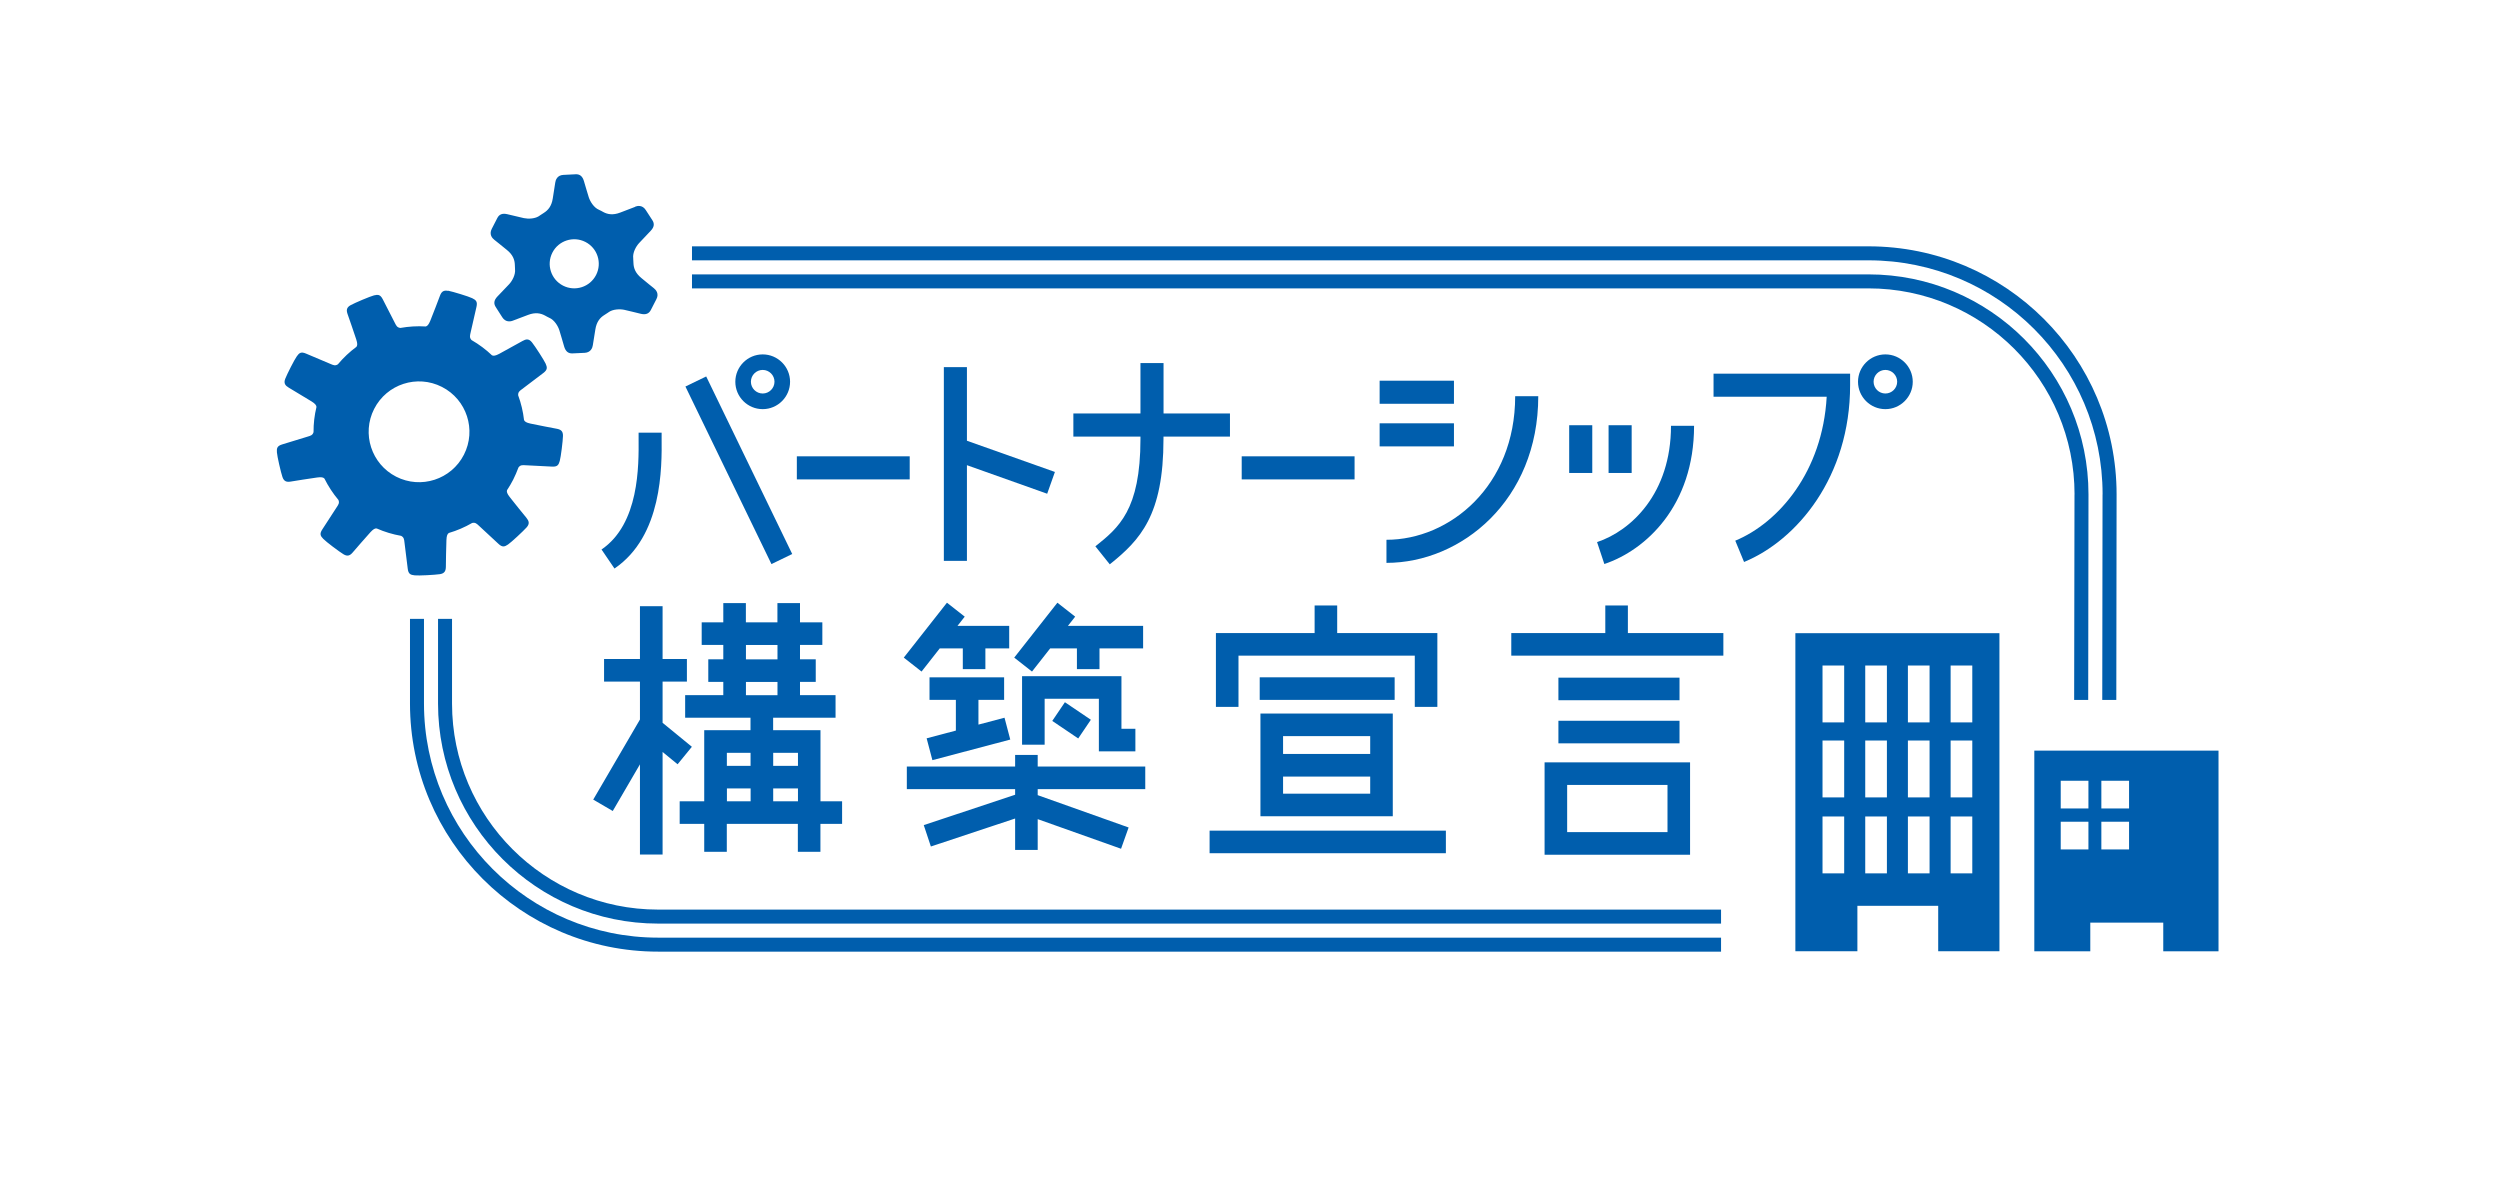 <?xml version="1.0" encoding="UTF-8"?>
<svg id="_レイヤー_1" data-name="レイヤー_1" xmlns="http://www.w3.org/2000/svg" version="1.1" xmlns:xlink="http://www.w3.org/1999/xlink" viewBox="0 0 443 212">
  <!-- Generator: Adobe Illustrator 30.0.0, SVG Export Plug-In . SVG Version: 2.1.1 Build 123)  -->
  <defs>
    <style>
      .st0, .st1 {
        fill: #005ead;
      }

      .st1 {
        fill-rule: evenodd;
      }

      .st2 {
        fill: none;
      }

      .st3 {
        clip-path: url(#clippath);
      }
    </style>
    <clipPath id="clippath">
      <rect class="st2" x="-74" y="-243.89" width="595.28" height="841.89"/>
    </clipPath>
  </defs>
  <rect class="st0" x="141.2" y="80.86" width="20" height="4.09"/>
  <rect class="st0" x="220.03" y="80.86" width="20" height="4.09"/>
  <polygon class="st0" points="186.93 83.63 171.34 78.1 171.34 65.06 167.25 65.06 167.25 99.38 171.34 99.38 171.34 82.43 185.56 87.49 186.93 83.63"/>
  <g class="st3">
    <path class="st0" d="M217.96,73.27h-11.78v-8.94h-4.09v8.94h-11.89v4.09h11.89v.41c0,12.65-3.88,15.75-7.99,19.04l2.55,3.19c5.4-4.32,9.52-8.69,9.52-22.23v-.41h11.78v-4.09Z"/>
    <rect class="st0" x="244.47" y="67.46" width="13.17" height="4.09"/>
    <rect class="st0" x="244.47" y="75.01" width="13.17" height="4.09"/>
    <path class="st0" d="M245.68,99.74v-4.09c11.21,0,22.81-9.52,22.81-25.44h4.09c0,18.48-13.68,29.53-26.89,29.53"/>
    <rect class="st0" x="278.06" y="75.35" width="4.09" height="8.46"/>
    <line class="st0" x1="287.09" y1="75.35" x2="287.09" y2="83.81"/>
    <rect class="st0" x="285.04" y="75.35" width="4.09" height="8.46"/>
    <path class="st0" d="M284.29,99.94l-1.29-3.88c6.04-2.01,13.1-8.62,13.1-20.61h4.09c0,14.16-8.56,22.04-15.89,24.49"/>
    <rect class="st0" x="128.87" y="65.85" width="4.09" height="34.96" transform="translate(-23.23 65.42) rotate(-25.85)"/>
    <path class="st0" d="M108.89,100.75l-2.3-3.38c6.69-4.55,6.61-14.8,6.57-19.73v-.97s4.08,0,4.08,0v.93c.05,5.19.15,17.36-8.35,23.14"/>
    <path class="st0" d="M135.15,72.5c-2.68,0-4.85-2.18-4.85-4.85s2.18-4.85,4.85-4.85,4.85,2.18,4.85,4.85-2.18,4.85-4.85,4.85M135.15,65.55c-1.15,0-2.09.94-2.09,2.09s.94,2.09,2.09,2.09,2.09-.94,2.09-2.09-.94-2.09-2.09-2.09"/>
    <path class="st0" d="M309.05,99.59l-1.56-3.78c7.7-3.19,15.47-12.24,16.2-25.51h-20.05v-4.09h24.2v2.04c0,16.28-9.43,27.47-18.78,31.33"/>
    <path class="st0" d="M334.09,72.5c-2.68,0-4.85-2.18-4.85-4.85s2.18-4.85,4.85-4.85,4.85,2.18,4.85,4.85-2.18,4.85-4.85,4.85M334.09,65.55c-1.15,0-2.09.94-2.09,2.09s.94,2.09,2.09,2.09,2.09-.94,2.09-2.09-.94-2.09-2.09-2.09"/>
    <polygon class="st0" points="122.6 132.33 117.41 128.08 117.41 120.78 121.72 120.78 121.72 116.77 117.41 116.77 117.41 107.42 113.4 107.42 113.4 116.77 107.04 116.77 107.04 120.78 113.4 120.78 113.4 127.5 105.12 141.69 108.58 143.71 113.4 135.44 113.4 151.42 117.41 151.42 117.41 133.25 120.07 135.43 122.6 132.33"/>
    <path class="st0" d="M149.23,141.99h-3.84v-12.6h-8.39v-2.21h11.06v-4h-6.3v-2.35h2.79v-4h-2.79v-2.55h3.96v-4h-3.96v-3.41h-4v3.41h-5.59v-3.41h-4v3.41h-3.83v4h3.83v2.55h-2.66v4h2.66v2.35h-6.76v4h11.58v2.21h-8.2v12.6h-4.35v4h4.35v4.95h4v-4.95h12.59v4.95h4v-4.95h3.84v-4ZM132.18,114.29h5.59v2.55h-5.59v-2.55ZM132.18,120.84h5.59v2.35h-5.59v-2.35ZM141.4,135.71h-4.39v-2.31h4.39v2.31ZM133,135.71h-4.2v-2.31h4.2v2.31ZM128.81,139.71h4.2v2.28h-4.2v-2.28ZM137.01,139.71h4.39v2.28h-4.39v-2.28Z"/>
    <polygon class="st0" points="166.52 114.9 170.61 114.9 170.61 118.57 174.61 118.57 174.61 114.9 178.83 114.9 178.83 110.9 169.67 110.9 170.95 109.27 167.8 106.8 160.15 116.53 163.3 119 166.52 114.9"/>
    <polygon class="st0" points="186.09 114.9 190.83 114.9 190.83 118.57 194.83 118.57 194.83 114.9 202.56 114.9 202.56 110.9 189.24 110.9 190.52 109.27 187.37 106.8 179.72 116.53 182.87 119 186.09 114.9"/>
    <polygon class="st0" points="164.2 130.83 165.22 134.7 179.02 131.05 178 127.18 173.38 128.4 173.38 124.02 177.93 124.02 177.93 120.02 164.71 120.02 164.71 124.02 169.38 124.02 169.38 129.46 164.2 130.83"/>
    <polygon class="st0" points="201.19 133.14 201.19 129.14 198.72 129.14 198.72 119.82 181.11 119.82 181.11 131.96 185.11 131.96 185.11 123.82 194.72 123.82 194.72 133.14 201.19 133.14"/>
    <rect class="st0" x="187.88" y="124.85" width="4" height="5.55" transform="translate(-22.18 213.51) rotate(-55.95)"/>
    <polygon class="st0" points="202.94 139.83 202.94 135.83 183.88 135.83 183.88 133.78 179.88 133.78 179.88 135.83 160.69 135.83 160.69 139.83 179.88 139.83 179.88 140.83 163.69 146.21 164.95 150 179.88 145.04 179.88 150.61 183.88 150.61 183.88 145.15 198.65 150.4 199.99 146.63 183.88 140.9 183.88 139.83 202.94 139.83"/>
    <polygon class="st0" points="219.46 116.18 250.7 116.18 250.7 125.26 254.7 125.26 254.7 112.18 236.95 112.18 236.95 107.29 232.95 107.29 232.95 112.18 215.46 112.18 215.46 125.26 219.46 125.26 219.46 116.18"/>
    <rect class="st0" x="223.22" y="120.02" width="23.91" height="4"/>
    <rect class="st0" x="214.34" y="147.19" width="41.87" height="4"/>
    <path class="st0" d="M246.8,126.44h-23.45v18.2h23.45v-18.2ZM227.36,137.61h15.44v3.03h-15.44v-3.03ZM242.8,133.6h-15.44v-3.16h15.44v3.16Z"/>
    <polygon class="st0" points="288.46 112.18 288.46 107.29 284.46 107.29 284.46 112.18 267.8 112.18 267.8 116.18 305.38 116.18 305.38 112.18 288.46 112.18"/>
    <rect class="st0" x="276.15" y="127.72" width="21.46" height="4"/>
    <rect class="st0" x="276.15" y="120.08" width="21.46" height="4"/>
    <path class="st0" d="M273.7,151.46h25.78v-16.37h-25.78v16.37ZM277.7,139.09h17.78v8.36h-17.78v-8.36Z"/>
    <path class="st0" d="M304.97,161.18H116.61c-20.13,0-36.51-16.38-36.51-36.51v-15.01h-2.48v15.01c0,21.5,17.49,38.99,38.99,38.99h188.36v-2.48Z"/>
    <path class="st0" d="M367.6,87.61l-.06,36.42h2.49l.05-36.42c0-21.54-17.46-38.99-38.99-38.99H122.62v2.48h208.48c20.16,0,36.51,16.35,36.51,36.51"/>
    <path class="st0" d="M372.57,87.61l-.05,36.42h2.49l.05-36.42c0-24.28-19.68-43.96-43.96-43.96H122.62v2.48h208.48c22.91,0,41.48,18.57,41.48,41.48"/>
    <path class="st0" d="M304.97,166.15H116.61c-22.87,0-41.48-18.61-41.48-41.48v-15.01h-2.48v15.01c0,24.24,19.72,43.96,43.96,43.96h188.36v-2.48Z"/>
    <path class="st1" d="M79.4,51.54c-.86-.17-1.2.21-1.45.89-.25.68-1.25,3.3-1.7,4.4-.29.71-.53.95-.8,1.02-1.52-.1-3.03,0-4.51.26-.57-.07-.72-.4-.96-.87-.27-.53-1.71-3.33-2.15-4.2-.44-.87-.86-.87-1.56-.7-.7.18-3.36,1.31-4.13,1.73-.77.42-.78.93-.54,1.61.24.68,1.16,3.33,1.53,4.47.24.74.21,1.07.03,1.31-1.2.88-2.3,1.92-3.28,3.09-.48.32-.81.15-1.29-.05-.55-.23-3.45-1.45-4.35-1.84-.9-.39-1.22-.12-1.64.47-.43.59-1.73,3.16-2.05,3.98-.32.81,0,1.21.62,1.58.62.37,3.03,1.81,4.04,2.44.66.41.85.69.87.98-.36,1.48-.53,2.97-.52,4.46-.16.55-.52.64-1.02.79-.57.17-3.57,1.1-4.51,1.38-.94.28-1.01.69-.96,1.42.05.72.7,3.54.98,4.36.28.83.78.93,1.49.81.71-.12,3.48-.56,4.66-.72.77-.11,1.09-.02,1.29.19.67,1.35,1.5,2.62,2.48,3.79.22.52,0,.82-.28,1.25-.32.5-2.03,3.14-2.57,3.96-.54.82-.33,1.18.18,1.7.5.52,2.81,2.26,3.56,2.71.75.46,1.2.21,1.66-.34.47-.55,2.31-2.67,3.11-3.55.53-.58.83-.72,1.12-.68,1.41.62,2.86,1.05,4.33,1.31.5.26.53.62.59,1.13.07.59.47,3.71.58,4.68.11.97.51,1.11,1.23,1.19.72.08,3.61-.08,4.47-.21.86-.13,1.05-.61,1.06-1.33,0-.72.05-3.53.1-4.72.03-.79.18-1.09.43-1.25,1.44-.42,2.82-1.02,4.12-1.77.56-.14.82.13,1.2.48.44.41,2.75,2.54,3.46,3.21.71.67,1.1.53,1.71.12.6-.41,2.71-2.38,3.29-3.03.58-.65.41-1.14-.04-1.7-.46-.56-2.23-2.73-2.96-3.68-.48-.62-.56-.94-.47-1.22.39-.59.76-1.21,1.09-1.86.36-.71.66-1.43.93-2.15.34-.47.71-.43,1.23-.4.59.03,3.74.18,4.71.24.98.06,1.18-.31,1.38-1,.2-.7.55-3.57.57-4.44.02-.87-.41-1.14-1.12-1.27-.71-.13-3.46-.66-4.63-.91-.76-.16-1.03-.36-1.15-.63-.17-1.5-.52-2.97-1.04-4.38-.04-.58.27-.79.69-1.1.47-.36,2.98-2.26,3.76-2.85.78-.59.71-1,.42-1.66-.3-.66-1.87-3.08-2.42-3.77s-1.05-.61-1.68-.25-3.08,1.72-4.13,2.28c-.68.36-1.02.39-1.28.26-1.07-1.02-2.28-1.93-3.62-2.7-.39-.42-.29-.77-.18-1.28.13-.58.83-3.65,1.05-4.6s-.1-1.22-.75-1.54c-.65-.32-3.42-1.16-4.27-1.33M82.21,80.57c-2.24,4.4-7.62,6.14-12.01,3.9s-6.14-7.62-3.9-12.01c2.24-4.4,7.62-6.14,12.01-3.9,4.4,2.24,6.14,7.62,3.9,12.01"/>
    <path class="st1" d="M112.56,36.65c-.43.18-1.36.52-2.66,1.02-1.3.5-2.24.31-3-.1,0,0,0,0,0,0-.12-.07-.24-.13-.36-.2-.1-.05-.19-.09-.29-.14-.03-.02-.06-.03-.1-.05-.93-.38-1.58-1.49-1.82-2.22-.24-.73-.61-2.06-.87-2.91-.26-.85-.75-1.21-1.47-1.17-.48.02-1.44.07-2.16.11-1.08.05-1.38.89-1.44,1.36-.06.46-.23,1.44-.44,2.82-.21,1.38-.85,2.09-1.58,2.55h0c-.22.13-.43.27-.63.41-.02.01-.04.03-.07.05-.79.62-2.08.63-2.84.47-.75-.16-2.09-.5-2.96-.7s-1.42.04-1.75.69c-.22.43-.66,1.29-.99,1.93-.49.97.09,1.64.46,1.92.38.28,1.13.92,2.22,1.79,1.09.87,1.39,1.77,1.42,2.64,0,.22.01.44.03.67,0,.02,0,.05,0,.08.13,1-.51,2.12-1.03,2.68-.52.57-1.49,1.55-2.1,2.2-.61.65-.68,1.24-.29,1.85.26.41.78,1.22,1.17,1.83.58.91,1.46.76,1.89.58.43-.18,1.36-.51,2.67-1.01,1.3-.5,2.24-.3,3,.11h0c.13.07.27.15.4.22.08.04.16.08.24.12.02.02.05.03.1.05.93.38,1.58,1.5,1.81,2.23.24.73.6,2.06.86,2.91.26.85.74,1.21,1.46,1.18.48-.02,1.44-.07,2.16-.1,1.08-.05,1.39-.89,1.45-1.35.06-.46.24-1.44.45-2.81.22-1.38.86-2.09,1.59-2.54h0c.23-.14.46-.28.68-.44,0,0,.01-.01.02-.02.8-.61,2.09-.62,2.84-.46s2.09.51,2.95.71c.87.2,1.42-.04,1.75-.68.22-.43.66-1.29.99-1.93.5-.96-.08-1.64-.45-1.93-.38-.28-1.13-.92-2.21-1.8-1.08-.88-1.38-1.78-1.41-2.65,0-.25-.01-.5-.04-.75,0-.03,0-.05,0-.09-.14-1,.5-2.12,1.02-2.69.52-.57,1.48-1.55,2.09-2.21.61-.65.68-1.25.28-1.86-.26-.4-.78-1.21-1.18-1.82-.59-.91-1.46-.75-1.9-.57M105.63,48.72c-1.09,2.14-3.71,2.99-5.85,1.9-2.14-1.09-2.99-3.71-1.9-5.85,1.09-2.14,3.71-2.99,5.85-1.9,2.14,1.09,2.99,3.71,1.9,5.85"/>
    <path class="st0" d="M318.14,112.2v56.36h10.99v-8.05h14.32v8.05h10.85v-56.36h-36.17ZM326.79,154.76h-3.84v-10.08h3.84v10.08ZM326.79,141.3h-3.84v-10.08h3.84v10.08ZM326.79,128.01h-3.84v-10.08h3.84v10.08ZM334.36,154.76h-3.84v-10.08h3.84v10.08ZM334.36,141.3h-3.84v-10.08h3.84v10.08ZM334.36,128.01h-3.84v-10.08h3.84v10.08ZM341.92,154.76h-3.84v-10.08h3.84v10.08ZM341.92,141.3h-3.84v-10.08h3.84v10.08ZM341.92,128.01h-3.84v-10.08h3.84v10.08ZM349.49,154.76h-3.84v-10.08h3.84v10.08ZM349.49,141.3h-3.84v-10.08h3.84v10.08ZM349.49,128.01h-3.84v-10.08h3.84v10.08Z"/>
    <path class="st0" d="M360.48,133.01v35.56h9.92v-5.08h12.93v5.08h9.79v-35.56h-32.65ZM370.07,150.52h-4.91v-4.91h4.91v4.91ZM370.07,143.26h-4.91v-4.91h4.91v4.91ZM377.27,150.52h-4.91v-4.91h4.91v4.91ZM377.27,143.26h-4.91v-4.91h4.91v4.91Z"/>
  </g>
</svg>